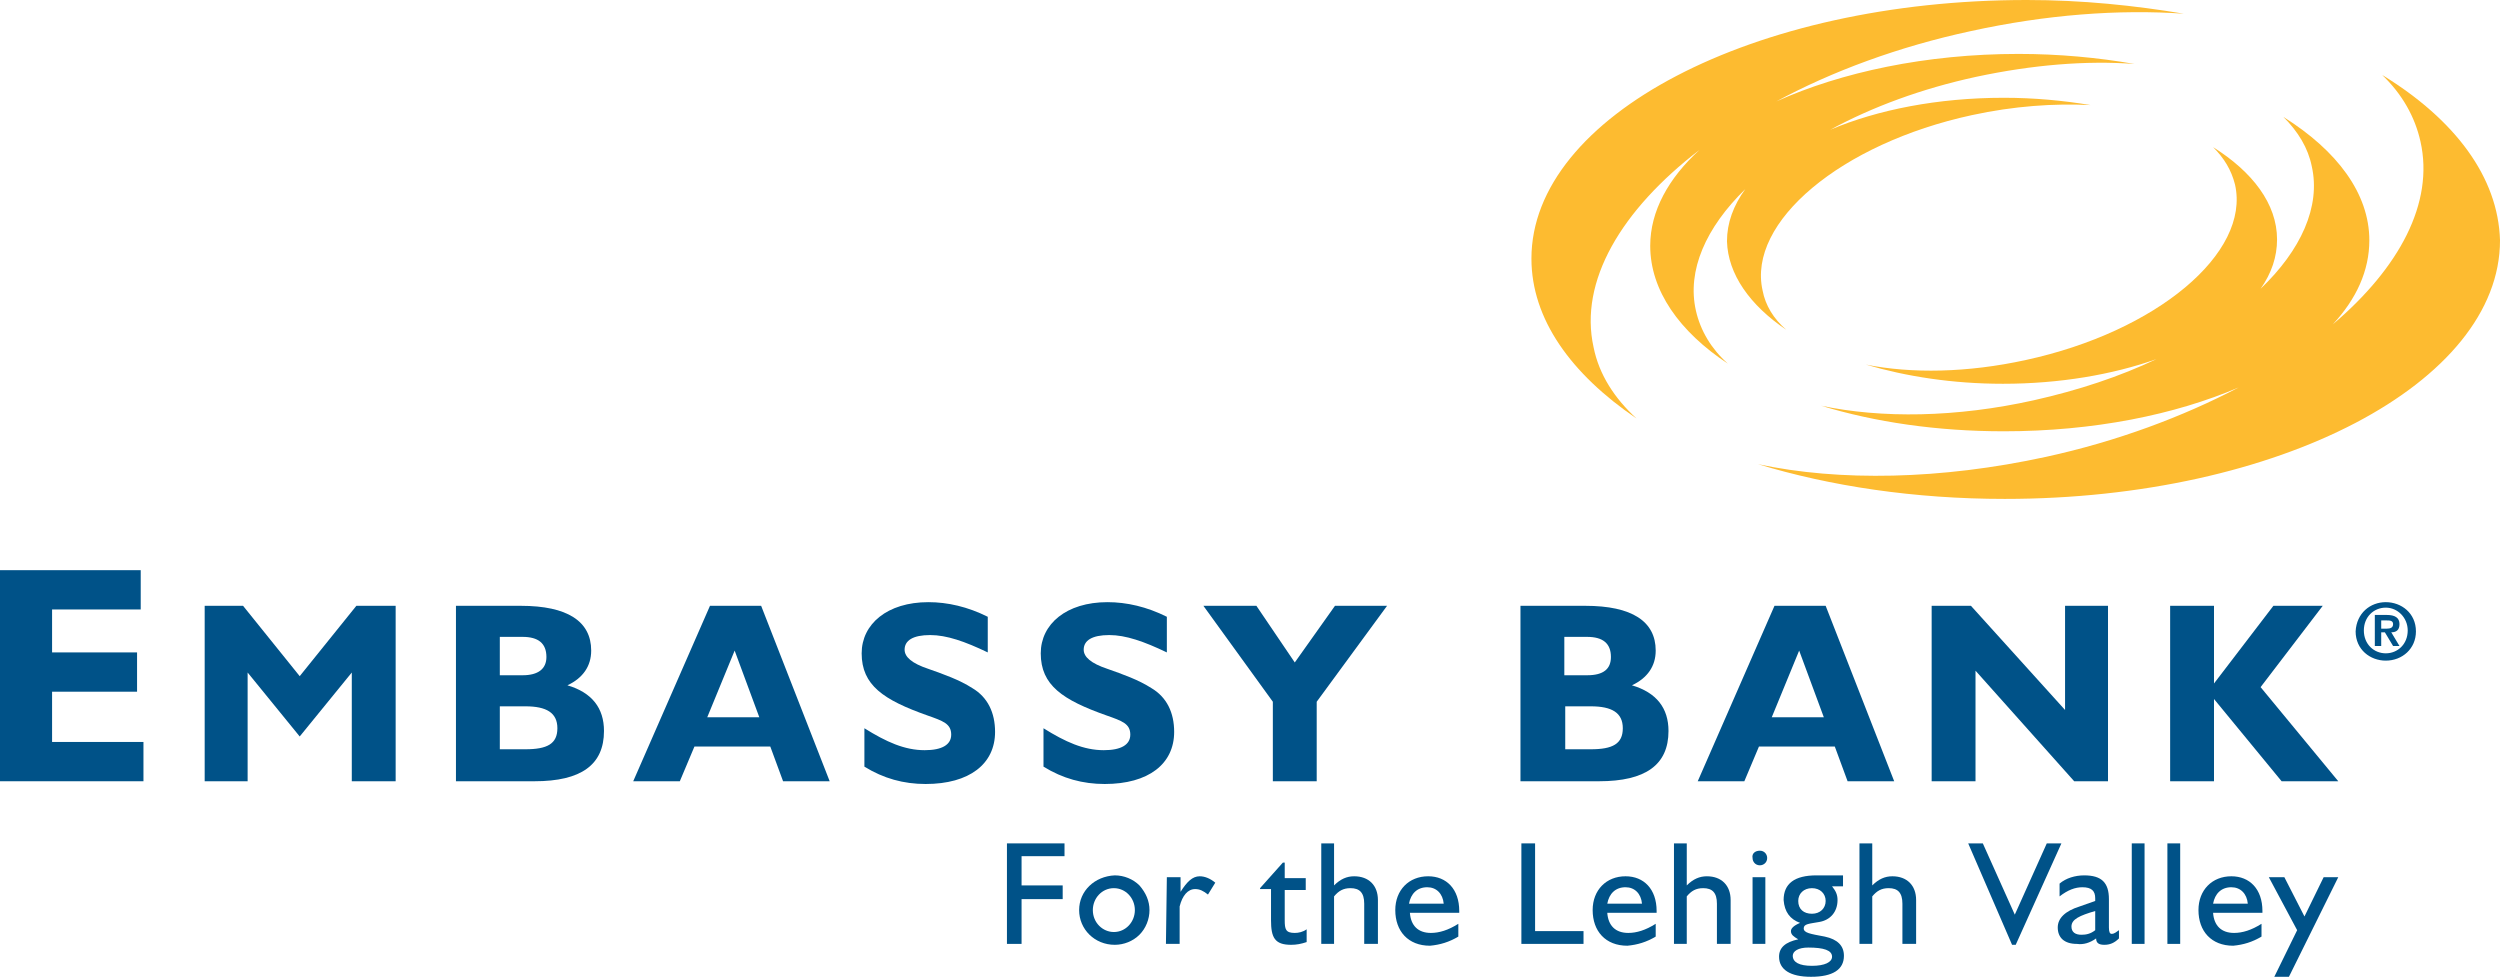 <?xml version="1.0" encoding="UTF-8" standalone="no"?>
<svg
   version="1.1"
   id="Layer_1"
   x="0px"
   y="0px"
   viewBox="0 0 273.6 106.9"
   enable-background="new 0 0 293.3 123.3"
   xml:space="preserve"
   sodipodi:docname="0001449794.svg"
   width="273.6"
   height="106.9"
   xmlns:inkscape="http://www.inkscape.org/namespaces/inkscape"
   xmlns:sodipodi="http://sodipodi.sourceforge.net/DTD/sodipodi-0.dtd"
   xmlns="http://www.w3.org/2000/svg"
   xmlns:svg="http://www.w3.org/2000/svg"><defs
   id="defs75" /><sodipodi:namedview
   id="namedview73"
   pagecolor="#ffffff"
   bordercolor="#000000"
   borderopacity="0.25"
   inkscape:showpageshadow="2"
   inkscape:pageopacity="0.0"
   inkscape:pagecheckerboard="0"
   inkscape:deskcolor="#d1d1d1"
   showgrid="false" />
<g
   id="g66"
   transform="translate(-11.4,-9.4)">
	<polyline
   fill="#005288"
   points="11.4,94.9 11.4,71.8 26.8,71.8 26.8,76.1 17.1,76.1 17.1,80.8 26.4,80.8 26.4,85.1 17.1,85.1    17.1,90.6 27.1,90.6 27.1,94.9  "
   id="polyline2" />
	<polyline
   fill="#005288"
   points="49.9,94.9 49.9,83 44.2,90 38.5,83 38.5,94.9 33.8,94.9 33.8,75.7 38,75.7 44.2,83.4 50.4,75.7    54.7,75.7 54.7,94.9  "
   id="polyline4" />
	<g
   id="g64">
		<path
   fill="#005288"
   d="m 68.6,83.3 h -2.5 v -4.2 h 2.5 c 1.7,0 2.6,0.7 2.6,2.2 0,1.3 -0.9,2 -2.6,2 m -7.3,11.6 h 8.6 c 5.1,0 7.6,-1.8 7.6,-5.5 0,-2.5 -1.3,-4.2 -4,-5 1.7,-0.8 2.6,-2.1 2.6,-3.8 0,-3.2 -2.6,-4.9 -7.7,-4.9 h -7.1 z m 4.8,-3.5 v -4.7 h 2.8 c 2.3,0 3.5,0.7 3.5,2.4 0,1.7 -1.1,2.3 -3.5,2.3 z"
   id="path6" />
		<path
   fill="#005288"
   d="m 88.8,87.9 3,-7.3 2.7,7.3 m -13.8,7 h 5.1 l 1.6,-3.8 h 8.3 l 1.4,3.8 h 5.1 L 94.7,75.7 h -5.6 z"
   id="path8" />
		<path
   fill="#005288"
   d="m 106,89.1 c 2.4,1.5 4.4,2.4 6.6,2.4 1.9,0 2.9,-0.6 2.9,-1.7 0,-1.2 -0.9,-1.5 -2.6,-2.1 -4.8,-1.7 -7.2,-3.3 -7.2,-6.8 0,-3.2 2.8,-5.6 7.3,-5.6 2.1,0 4.3,0.5 6.5,1.6 v 3.9 c -2.5,-1.2 -4.5,-1.9 -6.3,-1.9 -1.9,0 -2.8,0.6 -2.8,1.6 0,0.8 0.8,1.5 2.6,2.1 1.7,0.6 3.4,1.2 4.8,2.1 1.7,1 2.5,2.7 2.5,4.8 0,3.5 -2.8,5.7 -7.6,5.7 -2.4,0 -4.6,-0.6 -6.7,-1.9"
   id="path10" />
		<path
   fill="#005288"
   d="m 125.6,89.1 c 2.4,1.5 4.4,2.4 6.6,2.4 1.9,0 2.9,-0.6 2.9,-1.7 0,-1.2 -0.9,-1.5 -2.6,-2.1 -4.8,-1.7 -7.2,-3.3 -7.2,-6.8 0,-3.2 2.8,-5.6 7.3,-5.6 2.1,0 4.3,0.5 6.5,1.6 v 3.9 c -2.5,-1.2 -4.5,-1.9 -6.3,-1.9 -1.9,0 -2.8,0.6 -2.8,1.6 0,0.8 0.8,1.5 2.6,2.1 1.7,0.6 3.4,1.2 4.8,2.1 1.7,1 2.5,2.7 2.5,4.8 0,3.5 -2.8,5.7 -7.6,5.7 -2.4,0 -4.6,-0.6 -6.7,-1.9"
   id="path12" />
		<polyline
   fill="#005288"
   points="150.7,86.2 143.1,75.7 148.9,75.7 153.1,81.9 157.5,75.7 163.2,75.7 155.5,86.2 155.5,94.9     150.7,94.9   "
   id="polyline14" />
		<path
   fill="#005288"
   d="m 185.1,83.3 h -2.5 v -4.2 h 2.5 c 1.7,0 2.6,0.7 2.6,2.2 0,1.3 -0.8,2 -2.6,2 m -7.3,11.6 h 8.6 c 5.1,0 7.6,-1.8 7.6,-5.5 0,-2.5 -1.3,-4.2 -4,-5 1.7,-0.8 2.6,-2.1 2.6,-3.8 0,-3.2 -2.6,-4.9 -7.7,-4.9 h -7.1 z m 4.9,-3.5 v -4.7 h 2.8 c 2.3,0 3.5,0.7 3.5,2.4 0,1.7 -1.1,2.3 -3.5,2.3 z"
   id="path16" />
		<path
   fill="#005288"
   d="m 205.3,87.9 3,-7.3 2.7,7.3 m -13.8,7 h 5.1 l 1.6,-3.8 h 8.3 l 1.4,3.8 h 5.1 l -7.5,-19.2 h -5.6 z"
   id="path18" />
		<polyline
   fill="#005288"
   points="227.6,94.9 222.8,94.9 222.8,75.7 227.1,75.7 237.4,87.1 237.4,75.7 242.1,75.7 242.1,94.9     238.4,94.9 227.6,82.8   "
   id="polyline20" />
		<polyline
   fill="#005288"
   points="248.9,75.7 253.7,75.7 253.7,84.2 260.2,75.7 265.6,75.7 258.8,84.6 267.3,94.9 261.1,94.9     253.7,85.9 253.7,94.9 248.9,94.9   "
   id="polyline22" />
		<path
   fill="#fdbb30"
   d="m 272.1,17.6 c 2.2,2.1 3.6,4.6 4.2,7.3 1.5,6.7 -2.3,13.8 -9.6,20 2.6,-2.8 4,-5.9 4,-9.2 0,-5.1 -3.5,-9.8 -9.4,-13.5 1.6,1.6 2.7,3.4 3.1,5.4 1,4.4 -1.2,9.2 -5.6,13.4 1.2,-1.7 1.8,-3.5 1.8,-5.4 0,-3.9 -2.7,-7.4 -7,-10.1 1.2,1.2 2,2.5 2.4,4.1 1.7,7.5 -8.6,16.1 -22.9,19.2 -6.4,1.4 -12.5,1.5 -17.5,0.5 4.4,1.3 9.5,2.1 15,2.1 6.2,0 12,-1 16.8,-2.7 -4,1.9 -8.5,3.4 -13.4,4.5 -8.5,1.9 -16.7,2 -23.3,0.6 5.9,1.8 12.7,2.8 20,2.8 9.8,0 18.7,-1.8 25.7,-4.8 -6.1,3.2 -13.3,5.9 -21.1,7.6 -11.5,2.5 -22.6,2.7 -31.5,0.8 7.9,2.4 17.1,3.8 27,3.8 30,0 54.2,-12.7 54.2,-28.3 -0.2,-6.9 -4.9,-13.2 -12.9,-18.1"
   id="path24" />
		<path
   fill="#fdbb30"
   d="m 206.9,45.5 c -1.4,-1.2 -2.3,-2.7 -2.6,-4.3 -1.7,-7.5 8.6,-16.1 22.9,-19.2 4.6,-1 9,-1.3 13,-1.1 -3,-0.5 -6.2,-0.8 -9.5,-0.8 -7.2,0 -13.8,1.3 -19,3.5 4.6,-2.5 10,-4.5 16,-5.8 6.1,-1.3 12,-1.8 17.3,-1.4 -4,-0.7 -8.3,-1.1 -12.7,-1.1 -10.1,0 -19.4,2 -26.5,5.2 6.1,-3.3 13.4,-6 21.3,-7.7 8.2,-1.8 16.2,-2.4 23.3,-1.9 C 245,10 239.3,9.4 233.2,9.4 203.3,9.4 179,22.1 179,37.7 c 0,6.6 4.3,12.6 11.5,17.5 -2.4,-2.2 -4.1,-4.8 -4.7,-7.8 -1.6,-7.2 3,-15 11.6,-21.6 -3.4,3.1 -5.4,6.7 -5.4,10.5 0,4.9 3.2,9.4 8.5,12.9 -1.8,-1.6 -3,-3.6 -3.5,-5.8 -1,-4.4 1.1,-9.1 5.4,-13.3 -1.3,1.8 -2,3.7 -2,5.7 0.1,3.6 2.5,7 6.5,9.7"
   id="path26" />
		<polyline
   fill="#005288"
   points="121.6,101.7 127.9,101.7 127.9,103.1 123.2,103.1 123.2,106.3 127.7,106.3 127.7,107.8     123.2,107.8 123.2,112.7 121.6,112.7   "
   id="polyline28" />
		<path
   fill="#005288"
   d="m 131,109 c 0,-1.3 1,-2.4 2.3,-2.4 1.3,0 2.3,1.1 2.3,2.4 0,1.3 -1,2.4 -2.3,2.4 -1.2,0 -2.3,-1 -2.3,-2.4 m -1.5,0 c 0,2.1 1.7,3.8 3.9,3.8 1,0 2,-0.4 2.7,-1.1 0.7,-0.7 1.1,-1.7 1.1,-2.7 0,-1 -0.4,-1.9 -1.1,-2.7 -0.7,-0.7 -1.7,-1.1 -2.7,-1.1 -2.2,0.1 -3.9,1.7 -3.9,3.8"
   id="path30" />
		<path
   fill="#005288"
   d="m 139.1,105.4 h 1.5 v 1.6 c 0.7,-1.1 1.3,-1.7 2.1,-1.7 0.5,0 1.1,0.2 1.7,0.7 l -0.8,1.3 c -0.5,-0.4 -0.9,-0.6 -1.4,-0.6 -0.8,0 -1.4,0.7 -1.7,1.9 v 4.1 H 139"
   id="path32" />
		<path
   fill="#005288"
   d="m 152.7,112.8 c -1.8,0 -2.2,-0.8 -2.2,-2.7 v -3.4 h -1.2 v -0.1 l 2.5,-2.8 h 0.2 v 1.7 h 2.3 v 1.3 H 152 v 3.3 c 0,1 0.1,1.4 1.1,1.4 0.4,0 0.9,-0.1 1.3,-0.4 v 1.4 c -0.6,0.2 -1.1,0.3 -1.7,0.3"
   id="path34" />
		<path
   fill="#005288"
   d="m 156,101.7 h 1.4 v 4.6 c 0.7,-0.7 1.4,-1 2.2,-1 1.6,0 2.6,1 2.6,2.6 v 4.8 h -1.5 v -4.4 c 0,-1.2 -0.5,-1.7 -1.5,-1.7 -0.8,0 -1.3,0.3 -1.8,0.9 v 5.2 H 156"
   id="path36" />
		<path
   fill="#005288"
   d="m 165.6,108.3 c 0.2,-1.1 0.9,-1.8 2,-1.8 1,0 1.7,0.7 1.8,1.8 m 1.6,3.6 v -1.4 c -1.1,0.7 -2.1,1 -3,1 -1.4,0 -2.2,-0.8 -2.3,-2.2 h 5.4 v -0.2 c 0,-2.4 -1.4,-3.8 -3.4,-3.8 -2.1,0 -3.6,1.5 -3.6,3.7 0,2.3 1.4,3.9 3.8,3.9 1.1,-0.1 2.1,-0.4 3.1,-1"
   id="path38" />
		<polyline
   fill="#005288"
   points="177.9,101.7 179.4,101.7 179.4,111.3 184.7,111.3 184.7,112.7 177.9,112.7   "
   id="polyline40" />
		<path
   fill="#005288"
   d="m 187.3,108.3 c 0.2,-1.1 0.9,-1.8 2,-1.8 1,0 1.7,0.7 1.8,1.8 m 1.5,3.6 v -1.4 c -1.1,0.7 -2.1,1 -3,1 -1.4,0 -2.2,-0.8 -2.3,-2.2 h 5.4 v -0.2 c 0,-2.4 -1.4,-3.8 -3.4,-3.8 -2.1,0 -3.6,1.5 -3.6,3.7 0,2.3 1.4,3.9 3.8,3.9 1.1,-0.1 2.1,-0.4 3.1,-1"
   id="path42" />
		<path
   fill="#005288"
   d="m 194.6,101.7 h 1.4 v 4.6 c 0.7,-0.7 1.4,-1 2.2,-1 1.6,0 2.6,1 2.6,2.6 v 4.8 h -1.5 v -4.4 c 0,-1.2 -0.5,-1.7 -1.5,-1.7 -0.8,0 -1.3,0.3 -1.8,0.9 v 5.2 h -1.4"
   id="path44" />
		<path
   fill="#005288"
   d="m 203.2,105.4 h 1.4 v 7.3 h -1.4 m 0.8,-10.2 c 0.5,0 0.8,0.4 0.8,0.8 0,0.5 -0.4,0.8 -0.8,0.8 -0.5,0 -0.8,-0.4 -0.8,-0.8 -0.1,-0.5 0.3,-0.8 0.8,-0.8"
   id="path46" />
		<path
   fill="#005288"
   d="m 209.7,106.6 c 0.9,0 1.5,0.6 1.5,1.4 0,0.8 -0.6,1.4 -1.5,1.4 -0.9,0 -1.5,-0.5 -1.5,-1.4 0,-0.8 0.6,-1.4 1.5,-1.4 m -1.3,3.8 c -0.7,0.3 -1,0.6 -1,0.9 0,0.4 0.3,0.6 0.8,0.9 -1.4,0.3 -2.1,0.9 -2.1,1.9 0,1.4 1.2,2.2 3.5,2.2 2.4,0 3.6,-0.8 3.6,-2.3 0,-1.1 -0.7,-1.8 -2.1,-2.1 -1.6,-0.3 -2.3,-0.4 -2.3,-0.9 0,-0.5 0.6,-0.5 1.7,-0.7 1.2,-0.2 2,-1.1 2,-2.4 0,-0.6 -0.2,-1 -0.6,-1.5 h 1.2 v -1.2 h -2.9 c -2.4,0 -3.6,0.9 -3.6,2.7 0.1,1.3 0.7,2.1 1.8,2.5 m -0.8,3.6 c 0,-0.5 0.6,-0.9 1.7,-0.9 1.7,0 2.6,0.3 2.6,1 0,0.6 -0.8,1 -2.2,1 -1.4,0 -2.1,-0.4 -2.1,-1.1"
   id="path48" />
		<path
   fill="#005288"
   d="m 214.9,101.7 h 1.4 v 4.6 c 0.7,-0.7 1.4,-1 2.2,-1 1.6,0 2.6,1 2.6,2.6 v 4.8 h -1.5 v -4.4 c 0,-1.2 -0.5,-1.7 -1.5,-1.7 -0.8,0 -1.3,0.3 -1.8,0.9 v 5.2 h -1.4"
   id="path50" />
		<polyline
   fill="#005288"
   points="226.8,101.7 228.4,101.7 231.9,109.5 235.4,101.7 237,101.7 232,112.8 231.6,112.8   "
   id="polyline52" />
		<path
   fill="#005288"
   d="m 240.7,111.2 c -0.5,0.4 -1,0.5 -1.5,0.5 -0.7,0 -1.1,-0.3 -1.1,-0.9 0,-0.8 0.9,-1.2 2.6,-1.7 m 0.1,3 c 0,0.5 0.3,0.7 0.9,0.7 0.6,0 1.1,-0.2 1.6,-0.7 v -0.9 c -0.3,0.2 -0.5,0.4 -0.8,0.4 -0.2,0 -0.3,-0.2 -0.3,-0.7 v -3.1 c 0,-1.8 -0.8,-2.6 -2.7,-2.6 -1,0 -2,0.3 -2.7,0.9 v 1.4 c 0.9,-0.7 1.7,-1 2.5,-1 1,0 1.4,0.4 1.4,1.2 0,0.1 0,0.2 0,0.3 l -1.7,0.6 c -1.6,0.5 -2.4,1.3 -2.4,2.3 0,1.1 0.7,1.8 2.1,1.8 0.7,0.1 1.4,-0.1 2.1,-0.6"
   id="path54" />
		<rect
   x="244.7"
   y="101.7"
   fill="#005288"
   width="1.4"
   height="11"
   id="rect56" />
		<rect
   x="248.6"
   y="101.7"
   fill="#005288"
   width="1.4"
   height="11"
   id="rect58" />
		<path
   fill="#005288"
   d="m 253.6,108.3 c 0.2,-1.1 0.9,-1.8 2,-1.8 1,0 1.7,0.7 1.8,1.8 m 1.5,3.6 v -1.4 c -1.1,0.7 -2.1,1 -3,1 -1.4,0 -2.2,-0.8 -2.3,-2.2 h 5.4 v -0.2 c 0,-2.4 -1.4,-3.8 -3.4,-3.8 -2.1,0 -3.6,1.5 -3.6,3.7 0,2.3 1.4,3.9 3.8,3.9 1.1,-0.1 2.1,-0.4 3.1,-1"
   id="path60" />
		<polyline
   fill="#005288"
   points="259.7,105.4 261.4,105.4 263.6,109.7 265.7,105.4 267.3,105.4 261.9,116.3 260.3,116.3     262.8,111.2   "
   id="polyline62" />
	</g>
</g>
<g
   id="g70"
   transform="translate(-11.4,-9.4)">
	<path
   fill="#005288"
   d="m 272.5,75.3 c 1.7,0 3.3,1.2 3.3,3.2 0,1.9 -1.5,3.2 -3.3,3.2 -1.7,0 -3.3,-1.2 -3.3,-3.2 0.1,-2 1.6,-3.2 3.3,-3.2 z m 0,5.6 c 1.3,0 2.4,-1 2.4,-2.5 0,-1.4 -1.1,-2.5 -2.4,-2.5 -1.3,0 -2.4,1 -2.4,2.5 0,1.5 1.1,2.5 2.4,2.5 z m -1.2,-4.2 h 1.3 c 0.9,0 1.4,0.3 1.4,1 0,0.7 -0.4,0.9 -0.9,0.9 l 0.9,1.5 h -0.7 l -0.9,-1.5 H 272 v 1.5 h -0.7 z m 0.7,1.5 h 0.6 c 0.4,0 0.7,-0.1 0.7,-0.5 0,-0.4 -0.4,-0.4 -0.7,-0.4 H 272 Z"
   id="path68" />
</g>
</svg>

